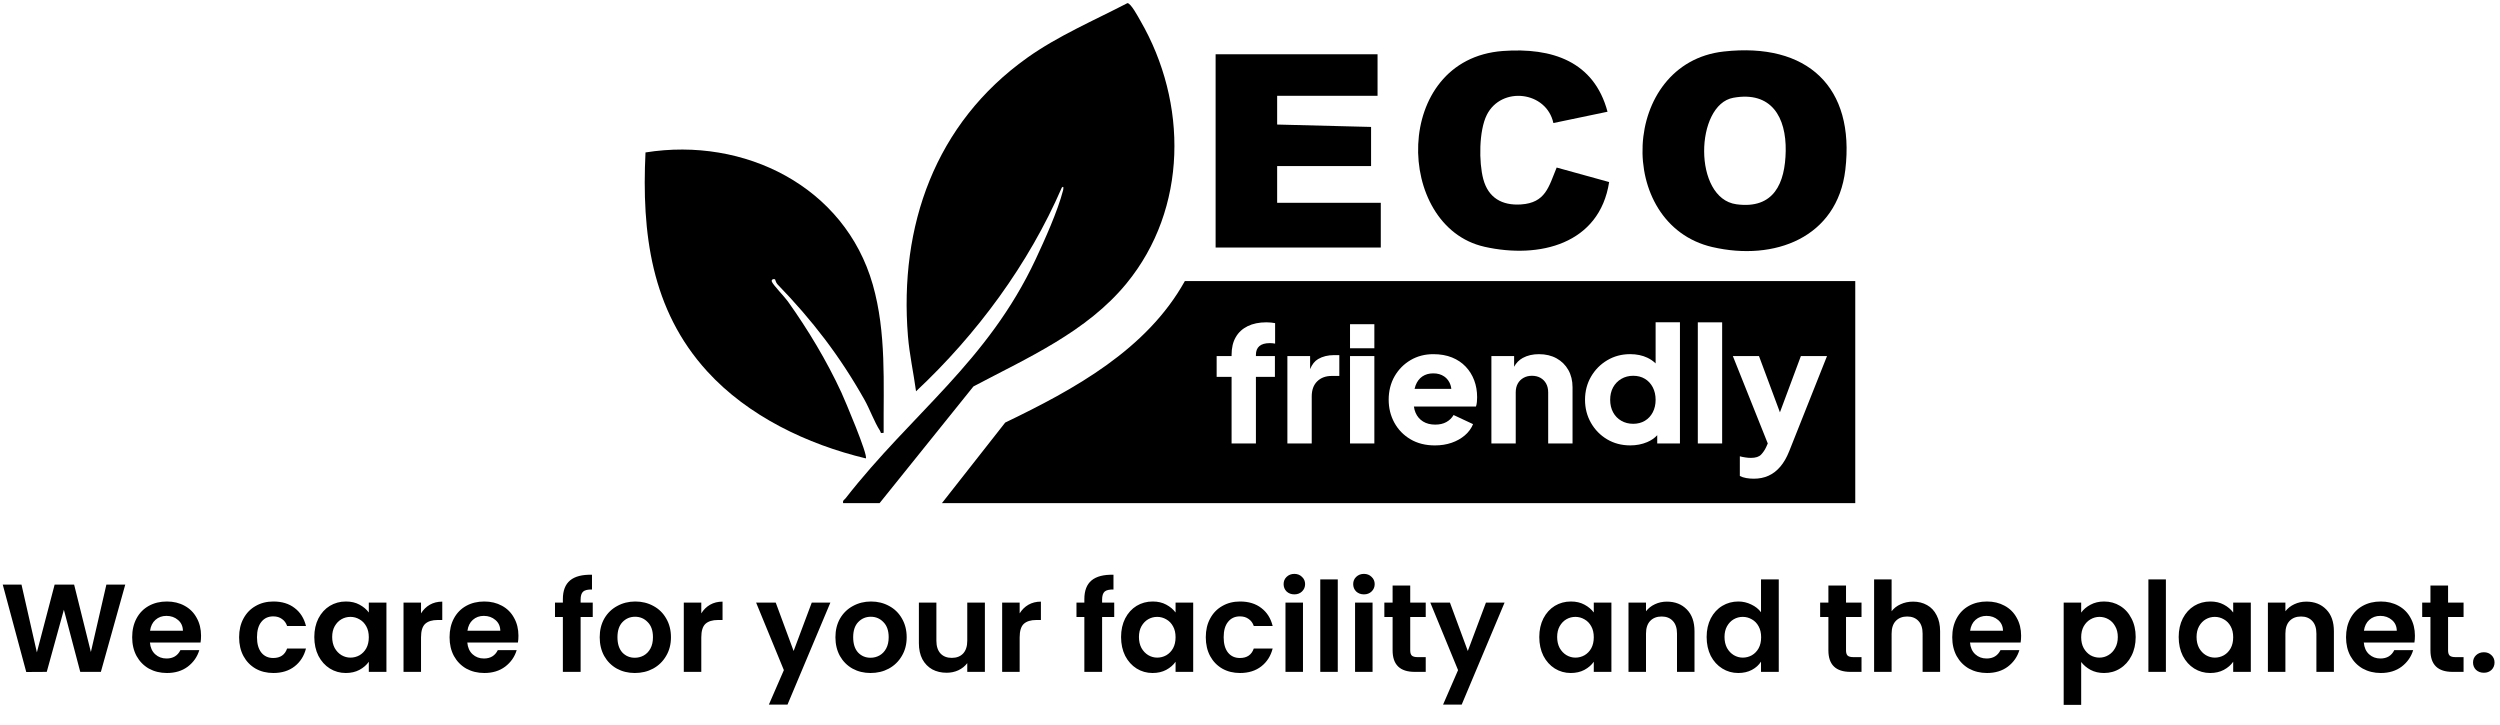<svg width="400" height="116" viewBox="0 0 400 116" fill="none" xmlns="http://www.w3.org/2000/svg">
<g clip-path="url(#clip0_460_1486)">
<path d="M231.078 60.24C230.601 59.907 230.018 59.739 229.326 59.739C228.634 59.739 228.072 59.902 227.588 60.224C227.103 60.549 226.74 61.027 226.497 61.658C226.429 61.834 226.375 62.024 226.331 62.221H232.21C232.187 62.001 232.145 61.791 232.078 61.594C231.886 61.022 231.554 60.569 231.078 60.237V60.24Z" fill="black"/>
<path d="M263.185 60.611C262.649 60.286 262.024 60.125 261.314 60.125C260.605 60.125 259.967 60.291 259.405 60.623C258.843 60.956 258.405 61.408 258.094 61.98C257.783 62.553 257.627 63.215 257.627 63.966C257.627 64.718 257.783 65.385 258.094 65.965C258.405 66.545 258.843 66.998 259.405 67.322C259.967 67.647 260.605 67.808 261.314 67.808C262.024 67.808 262.646 67.647 263.185 67.322C263.721 66.998 264.141 66.545 264.444 65.965C264.748 65.385 264.898 64.718 264.898 63.966C264.898 63.215 264.745 62.55 264.444 61.968C264.141 61.388 263.721 60.935 263.185 60.611Z" fill="black"/>
<path d="M189.575 44.974C183.473 55.946 171.884 62.295 160.833 67.611L150.71 80.5H296.842V44.974H189.575ZM204.007 54.978C203.833 54.944 203.683 54.921 203.554 54.914C203.424 54.906 203.289 54.901 203.152 54.901C202.424 54.901 201.875 55.059 201.504 55.374C201.131 55.691 200.947 56.156 200.947 56.769V56.974H203.986V60.304H200.947V70.959H197.053V60.304H194.664V56.974H197.053V56.769C197.053 55.66 197.273 54.719 197.716 53.953C198.157 53.183 198.794 52.596 199.626 52.187C200.457 51.778 201.46 51.571 202.639 51.571C202.864 51.571 203.105 51.584 203.367 51.609C203.626 51.635 203.844 51.665 204.017 51.699V54.978H204.007ZM214.291 60.151H213.07C212.117 60.151 211.347 60.437 210.759 61.009C210.171 61.582 209.876 62.389 209.876 63.43V70.959H205.981V56.974H209.616V59.062C209.927 58.305 210.355 57.766 210.902 57.447C211.619 57.027 212.472 56.818 213.459 56.818H214.291V60.148V60.151ZM219.897 70.959H216.003V56.974H219.897V70.959ZM219.897 55.719H216.003V51.877H219.897V55.719ZM236.296 64.365C236.27 64.631 236.221 64.856 236.153 65.045H226.225C226.271 65.403 226.359 65.735 226.494 66.044C226.753 66.642 227.152 67.108 227.689 67.44C228.225 67.772 228.875 67.938 229.637 67.938C230.329 67.938 230.922 67.803 231.417 67.529C231.909 67.256 232.295 66.88 232.573 66.402L235.69 67.862C235.412 68.544 234.974 69.142 234.379 69.653C233.78 70.164 233.075 70.563 232.262 70.844C231.448 71.125 230.557 71.266 229.588 71.266C228.082 71.266 226.774 70.936 225.668 70.279C224.559 69.623 223.704 68.738 223.097 67.629C222.491 66.52 222.188 65.29 222.188 63.941C222.188 62.591 222.504 61.296 223.136 60.202C223.768 59.108 224.621 58.246 225.694 57.615C226.766 56.984 227.979 56.667 229.329 56.667C230.453 56.667 231.448 56.843 232.316 57.191C233.181 57.541 233.912 58.032 234.511 58.663C235.107 59.294 235.563 60.025 235.874 60.853C236.184 61.682 236.34 62.581 236.34 63.555C236.34 63.828 236.327 64.097 236.301 64.363L236.296 64.365ZM251.603 70.959H247.709V62.788C247.709 62.241 247.6 61.774 247.385 61.38C247.168 60.986 246.867 60.68 246.476 60.457C246.087 60.235 245.631 60.125 245.113 60.125C244.595 60.125 244.159 60.235 243.763 60.457C243.364 60.68 243.058 60.986 242.841 61.38C242.623 61.774 242.517 62.241 242.517 62.788V70.959H238.623V56.974H242.258V58.681C242.587 58.068 243.048 57.595 243.646 57.268C244.382 56.866 245.243 56.667 246.23 56.667C247.302 56.667 248.243 56.889 249.046 57.334C249.852 57.779 250.479 58.397 250.93 59.192C251.381 59.987 251.606 60.912 251.606 61.97V70.962L251.603 70.959ZM268.792 70.959H265.157V69.635C264.722 70.103 264.185 70.471 263.548 70.739C262.716 71.09 261.817 71.263 260.848 71.263C259.462 71.263 258.226 70.939 257.135 70.29C256.044 69.64 255.184 68.761 254.552 67.652C253.92 66.543 253.604 65.313 253.604 63.964C253.604 62.614 253.925 61.365 254.565 60.263C255.205 59.161 256.07 58.287 257.161 57.638C258.252 56.989 259.472 56.664 260.822 56.664C261.861 56.664 262.784 56.856 263.587 57.239C264.089 57.48 264.527 57.781 264.898 58.144V51.566H268.792V70.957V70.959ZM275.544 70.959H271.65V51.568H275.544V70.959ZM286.242 72.265C285.861 73.221 285.395 74.024 284.841 74.673C284.286 75.322 283.659 75.805 282.957 76.119C282.255 76.436 281.472 76.592 280.607 76.592C280.192 76.592 279.788 76.559 279.4 76.49C279.011 76.421 278.669 76.311 278.374 76.158V73.007C278.617 73.076 278.902 73.134 279.231 73.185C279.56 73.237 279.863 73.262 280.141 73.262C280.902 73.262 281.446 73.086 281.775 72.738C282.105 72.388 282.371 71.992 282.581 71.547L282.843 70.954L277.257 56.974H281.439L284.789 65.973L288.139 56.974H292.321L286.245 72.265H286.242Z" fill="black"/>
<path d="M180.24 45.35C190.067 33.363 190.052 16.42 182.455 3.309C182.116 2.721 180.95 0.513 180.39 0.5C175.037 3.276 169.275 5.742 164.362 9.238C149.614 19.735 143.839 36.161 145.272 53.789C145.513 56.739 146.171 59.68 146.567 62.609C156.338 53.449 164.559 42.29 169.884 30.025C170.257 29.616 170.138 30.27 170.086 30.475C169.223 33.795 167.184 38.324 165.702 41.488C158.012 57.896 145.907 66.118 135.291 79.731C135.089 79.989 134.791 80.053 134.905 80.5H140.735L155.75 61.83C164.443 57.232 173.889 53.094 180.24 45.35Z" fill="black"/>
<path d="M134.61 62.773C132.288 57.751 129.267 52.718 126.049 48.215C125.513 47.466 123.746 45.646 123.508 45.097C123.326 44.675 123.855 44.575 124.018 44.718C124.049 44.747 124.135 45.219 124.396 45.488C129.985 51.261 134.374 56.961 138.32 63.969C139.18 65.5 139.888 67.516 140.802 68.922C140.966 69.173 140.776 69.38 141.383 69.249C141.334 61.334 141.839 53.229 139.644 45.536C135.172 29.872 119.118 21.849 103.28 24.392C102.66 37.255 104.155 49.536 113.146 59.409C119.665 66.568 129.146 71.092 138.53 73.344C138.942 72.894 135.162 63.969 134.61 62.773Z" fill="black"/>
<path d="M273.987 39.53C283.913 41.833 293.958 38.022 295.251 27.178C296.834 13.898 289.17 6.752 275.795 8.242C259.291 10.079 258.306 35.891 273.987 39.533V39.53ZM277.34 15.641C283.442 14.544 285.804 18.772 285.714 24.152C285.628 29.302 283.841 33.504 277.819 32.683C270.852 31.735 271.199 16.742 277.337 15.641H277.34Z" fill="black"/>
<path d="M220.926 32.45H204.344V26.572H219.372V20.31L204.344 19.927V15.326H220.408V8.681H194.498V39.607H220.926V32.45Z" fill="black"/>
<path d="M237.506 39.482C246.313 41.46 255.933 39.057 257.462 29.128L249.067 26.807C247.792 29.89 247.305 32.456 243.349 32.711C240.315 32.908 238.125 31.643 237.327 28.665C236.602 25.961 236.622 20.906 237.889 18.381C240.216 13.742 247.435 14.578 248.541 19.687L257.203 17.877C255.044 9.793 248.308 7.587 240.48 8.157C222.696 9.451 223.082 36.241 237.508 39.479L237.506 39.482Z" fill="black"/>
</g>
<path d="M20.04 93.54L16.14 107.5H12.84L10.22 97.56L7.48 107.5L4.2 107.52L0.44 93.54H3.44L5.9 104.38L8.74 93.54H11.86L14.54 104.32L17.02 93.54H20.04ZM32.168 101.72C32.168 102.12 32.142 102.48 32.088 102.8H23.988C24.055 103.6 24.335 104.227 24.828 104.68C25.322 105.133 25.928 105.36 26.648 105.36C27.688 105.36 28.428 104.913 28.868 104.02H31.888C31.568 105.087 30.955 105.967 30.048 106.66C29.142 107.34 28.028 107.68 26.708 107.68C25.642 107.68 24.682 107.447 23.828 106.98C22.988 106.5 22.328 105.827 21.848 104.96C21.382 104.093 21.148 103.093 21.148 101.96C21.148 100.813 21.382 99.807 21.848 98.94C22.315 98.073 22.968 97.407 23.808 96.94C24.648 96.473 25.615 96.24 26.708 96.24C27.762 96.24 28.702 96.467 29.528 96.92C30.368 97.373 31.015 98.02 31.468 98.86C31.935 99.687 32.168 100.64 32.168 101.72ZM29.268 100.92C29.255 100.2 28.995 99.627 28.488 99.2C27.982 98.76 27.362 98.54 26.628 98.54C25.935 98.54 25.348 98.753 24.868 99.18C24.402 99.593 24.115 100.173 24.008 100.92H29.268ZM38.258 101.96C38.258 100.813 38.491 99.813 38.958 98.96C39.424 98.093 40.071 97.427 40.898 96.96C41.724 96.48 42.671 96.24 43.738 96.24C45.111 96.24 46.244 96.587 47.138 97.28C48.044 97.96 48.651 98.92 48.958 100.16H45.938C45.778 99.68 45.504 99.307 45.118 99.04C44.744 98.76 44.278 98.62 43.718 98.62C42.918 98.62 42.284 98.913 41.818 99.5C41.351 100.073 41.118 100.893 41.118 101.96C41.118 103.013 41.351 103.833 41.818 104.42C42.284 104.993 42.918 105.28 43.718 105.28C44.851 105.28 45.591 104.773 45.938 103.76H48.958C48.651 104.96 48.044 105.913 47.138 106.62C46.231 107.327 45.098 107.68 43.738 107.68C42.671 107.68 41.724 107.447 40.898 106.98C40.071 106.5 39.424 105.833 38.958 104.98C38.491 104.113 38.258 103.107 38.258 101.96ZM50.289 101.92C50.289 100.8 50.509 99.807 50.949 98.94C51.402 98.073 52.009 97.407 52.769 96.94C53.542 96.473 54.402 96.24 55.349 96.24C56.176 96.24 56.896 96.407 57.509 96.74C58.136 97.073 58.636 97.493 59.009 98V96.42H61.829V107.5H59.009V105.88C58.649 106.4 58.149 106.833 57.509 107.18C56.882 107.513 56.156 107.68 55.329 107.68C54.396 107.68 53.542 107.44 52.769 106.96C52.009 106.48 51.402 105.807 50.949 104.94C50.509 104.06 50.289 103.053 50.289 101.92ZM59.009 101.96C59.009 101.28 58.876 100.7 58.609 100.22C58.342 99.727 57.982 99.353 57.529 99.1C57.076 98.833 56.589 98.7 56.069 98.7C55.549 98.7 55.069 98.827 54.629 99.08C54.189 99.333 53.829 99.707 53.549 100.2C53.282 100.68 53.149 101.253 53.149 101.92C53.149 102.587 53.282 103.173 53.549 103.68C53.829 104.173 54.189 104.553 54.629 104.82C55.082 105.087 55.562 105.22 56.069 105.22C56.589 105.22 57.076 105.093 57.529 104.84C57.982 104.573 58.342 104.2 58.609 103.72C58.876 103.227 59.009 102.64 59.009 101.96ZM67.364 98.14C67.724 97.553 68.19 97.093 68.764 96.76C69.35 96.427 70.017 96.26 70.764 96.26V99.2H70.024C69.144 99.2 68.477 99.407 68.024 99.82C67.584 100.233 67.364 100.953 67.364 101.98V107.5H64.564V96.42H67.364V98.14ZM82.95 101.72C82.95 102.12 82.923 102.48 82.87 102.8H74.769C74.836 103.6 75.116 104.227 75.609 104.68C76.103 105.133 76.71 105.36 77.43 105.36C78.469 105.36 79.21 104.913 79.65 104.02H82.669C82.35 105.087 81.736 105.967 80.829 106.66C79.923 107.34 78.809 107.68 77.49 107.68C76.423 107.68 75.463 107.447 74.609 106.98C73.769 106.5 73.109 105.827 72.629 104.96C72.163 104.093 71.93 103.093 71.93 101.96C71.93 100.813 72.163 99.807 72.629 98.94C73.096 98.073 73.749 97.407 74.59 96.94C75.43 96.473 76.396 96.24 77.49 96.24C78.543 96.24 79.483 96.467 80.309 96.92C81.15 97.373 81.796 98.02 82.249 98.86C82.716 99.687 82.95 100.64 82.95 101.72ZM80.049 100.92C80.036 100.2 79.776 99.627 79.269 99.2C78.763 98.76 78.143 98.54 77.409 98.54C76.716 98.54 76.129 98.753 75.65 99.18C75.183 99.593 74.896 100.173 74.79 100.92H80.049ZM94.839 98.72H92.899V107.5H90.059V98.72H88.799V96.42H90.059V95.86C90.059 94.5 90.446 93.5 91.219 92.86C91.992 92.22 93.159 91.92 94.719 91.96V94.32C94.039 94.307 93.566 94.42 93.299 94.66C93.032 94.9 92.899 95.333 92.899 95.96V96.42H94.839V98.72ZM101.573 107.68C100.507 107.68 99.547 107.447 98.693 106.98C97.84 106.5 97.167 105.827 96.673 104.96C96.193 104.093 95.953 103.093 95.953 101.96C95.953 100.827 96.2 99.827 96.693 98.96C97.2 98.093 97.887 97.427 98.753 96.96C99.62 96.48 100.587 96.24 101.653 96.24C102.72 96.24 103.687 96.48 104.553 96.96C105.42 97.427 106.1 98.093 106.593 98.96C107.1 99.827 107.353 100.827 107.353 101.96C107.353 103.093 107.093 104.093 106.573 104.96C106.067 105.827 105.373 106.5 104.493 106.98C103.627 107.447 102.653 107.68 101.573 107.68ZM101.573 105.24C102.08 105.24 102.553 105.12 102.993 104.88C103.447 104.627 103.807 104.253 104.073 103.76C104.34 103.267 104.473 102.667 104.473 101.96C104.473 100.907 104.193 100.1 103.633 99.54C103.087 98.967 102.413 98.68 101.613 98.68C100.813 98.68 100.14 98.967 99.593 99.54C99.06 100.1 98.793 100.907 98.793 101.96C98.793 103.013 99.053 103.827 99.573 104.4C100.107 104.96 100.773 105.24 101.573 105.24ZM112.207 98.14C112.567 97.553 113.034 97.093 113.607 96.76C114.194 96.427 114.861 96.26 115.607 96.26V99.2H114.867C113.987 99.2 113.321 99.407 112.867 99.82C112.427 100.233 112.207 100.953 112.207 101.98V107.5H109.407V96.42H112.207V98.14ZM132.859 96.42L125.999 112.74H123.019L125.419 107.22L120.979 96.42H124.119L126.979 104.16L129.879 96.42H132.859ZM139.288 107.68C138.222 107.68 137.262 107.447 136.408 106.98C135.555 106.5 134.882 105.827 134.388 104.96C133.908 104.093 133.668 103.093 133.668 101.96C133.668 100.827 133.915 99.827 134.408 98.96C134.915 98.093 135.602 97.427 136.468 96.96C137.335 96.48 138.302 96.24 139.368 96.24C140.435 96.24 141.402 96.48 142.268 96.96C143.135 97.427 143.815 98.093 144.308 98.96C144.815 99.827 145.068 100.827 145.068 101.96C145.068 103.093 144.808 104.093 144.288 104.96C143.782 105.827 143.088 106.5 142.208 106.98C141.342 107.447 140.368 107.68 139.288 107.68ZM139.288 105.24C139.795 105.24 140.268 105.12 140.708 104.88C141.162 104.627 141.522 104.253 141.788 103.76C142.055 103.267 142.188 102.667 142.188 101.96C142.188 100.907 141.908 100.1 141.348 99.54C140.802 98.967 140.128 98.68 139.328 98.68C138.528 98.68 137.855 98.967 137.308 99.54C136.775 100.1 136.508 100.907 136.508 101.96C136.508 103.013 136.768 103.827 137.288 104.4C137.822 104.96 138.488 105.24 139.288 105.24ZM157.582 96.42V107.5H154.762V106.1C154.402 106.58 153.929 106.96 153.342 107.24C152.769 107.507 152.142 107.64 151.462 107.64C150.596 107.64 149.829 107.46 149.162 107.1C148.496 106.727 147.969 106.187 147.582 105.48C147.209 104.76 147.022 103.907 147.022 102.92V96.42H149.822V102.52C149.822 103.4 150.042 104.08 150.482 104.56C150.922 105.027 151.522 105.26 152.282 105.26C153.056 105.26 153.662 105.027 154.102 104.56C154.542 104.08 154.762 103.4 154.762 102.52V96.42H157.582ZM163.145 98.14C163.505 97.553 163.972 97.093 164.545 96.76C165.132 96.427 165.798 96.26 166.545 96.26V99.2H165.805C164.925 99.2 164.258 99.407 163.805 99.82C163.365 100.233 163.145 100.953 163.145 101.98V107.5H160.345V96.42H163.145V98.14ZM178.276 98.72H176.336V107.5H173.496V98.72H172.236V96.42H173.496V95.86C173.496 94.5 173.883 93.5 174.656 92.86C175.43 92.22 176.596 91.92 178.156 91.96V94.32C177.476 94.307 177.003 94.42 176.736 94.66C176.47 94.9 176.336 95.333 176.336 95.96V96.42H178.276V98.72ZM179.371 101.92C179.371 100.8 179.591 99.807 180.031 98.94C180.484 98.073 181.091 97.407 181.851 96.94C182.624 96.473 183.484 96.24 184.431 96.24C185.258 96.24 185.978 96.407 186.591 96.74C187.218 97.073 187.718 97.493 188.091 98V96.42H190.911V107.5H188.091V105.88C187.731 106.4 187.231 106.833 186.591 107.18C185.964 107.513 185.238 107.68 184.411 107.68C183.478 107.68 182.624 107.44 181.851 106.96C181.091 106.48 180.484 105.807 180.031 104.94C179.591 104.06 179.371 103.053 179.371 101.92ZM188.091 101.96C188.091 101.28 187.958 100.7 187.691 100.22C187.424 99.727 187.064 99.353 186.611 99.1C186.158 98.833 185.671 98.7 185.151 98.7C184.631 98.7 184.151 98.827 183.711 99.08C183.271 99.333 182.911 99.707 182.631 100.2C182.364 100.68 182.231 101.253 182.231 101.92C182.231 102.587 182.364 103.173 182.631 103.68C182.911 104.173 183.271 104.553 183.711 104.82C184.164 105.087 184.644 105.22 185.151 105.22C185.671 105.22 186.158 105.093 186.611 104.84C187.064 104.573 187.424 104.2 187.691 103.72C187.958 103.227 188.091 102.64 188.091 101.96ZM192.926 101.96C192.926 100.813 193.159 99.813 193.626 98.96C194.092 98.093 194.739 97.427 195.566 96.96C196.392 96.48 197.339 96.24 198.406 96.24C199.779 96.24 200.912 96.587 201.806 97.28C202.712 97.96 203.319 98.92 203.626 100.16H200.606C200.446 99.68 200.172 99.307 199.786 99.04C199.412 98.76 198.946 98.62 198.386 98.62C197.586 98.62 196.952 98.913 196.486 99.5C196.019 100.073 195.786 100.893 195.786 101.96C195.786 103.013 196.019 103.833 196.486 104.42C196.952 104.993 197.586 105.28 198.386 105.28C199.519 105.28 200.259 104.773 200.606 103.76H203.626C203.319 104.96 202.712 105.913 201.806 106.62C200.899 107.327 199.766 107.68 198.406 107.68C197.339 107.68 196.392 107.447 195.566 106.98C194.739 106.5 194.092 105.833 193.626 104.98C193.159 104.113 192.926 103.107 192.926 101.96ZM207.097 95.1C206.604 95.1 206.19 94.947 205.857 94.64C205.537 94.32 205.377 93.927 205.377 93.46C205.377 92.993 205.537 92.607 205.857 92.3C206.19 91.98 206.604 91.82 207.097 91.82C207.59 91.82 207.997 91.98 208.317 92.3C208.65 92.607 208.817 92.993 208.817 93.46C208.817 93.927 208.65 94.32 208.317 94.64C207.997 94.947 207.59 95.1 207.097 95.1ZM208.477 96.42V107.5H205.677V96.42H208.477ZM214.043 92.7V107.5H211.243V92.7H214.043ZM218.23 95.1C217.736 95.1 217.323 94.947 216.99 94.64C216.67 94.32 216.51 93.927 216.51 93.46C216.51 92.993 216.67 92.607 216.99 92.3C217.323 91.98 217.736 91.82 218.23 91.82C218.723 91.82 219.13 91.98 219.45 92.3C219.783 92.607 219.95 92.993 219.95 93.46C219.95 93.927 219.783 94.32 219.45 94.64C219.13 94.947 218.723 95.1 218.23 95.1ZM219.61 96.42V107.5H216.81V96.42H219.61ZM225.636 98.72V104.08C225.636 104.453 225.723 104.727 225.896 104.9C226.083 105.06 226.389 105.14 226.816 105.14H228.116V107.5H226.356C223.996 107.5 222.816 106.353 222.816 104.06V98.72H221.496V96.42H222.816V93.68H225.636V96.42H228.116V98.72H225.636ZM240.73 96.42L233.87 112.74H230.89L233.29 107.22L228.85 96.42H231.99L234.85 104.16L237.75 96.42H240.73ZM246.285 101.92C246.285 100.8 246.505 99.807 246.945 98.94C247.398 98.073 248.005 97.407 248.765 96.94C249.538 96.473 250.398 96.24 251.345 96.24C252.172 96.24 252.892 96.407 253.505 96.74C254.132 97.073 254.632 97.493 255.005 98V96.42H257.825V107.5H255.005V105.88C254.645 106.4 254.145 106.833 253.505 107.18C252.878 107.513 252.152 107.68 251.325 107.68C250.392 107.68 249.538 107.44 248.765 106.96C248.005 106.48 247.398 105.807 246.945 104.94C246.505 104.06 246.285 103.053 246.285 101.92ZM255.005 101.96C255.005 101.28 254.872 100.7 254.605 100.22C254.338 99.727 253.978 99.353 253.525 99.1C253.072 98.833 252.585 98.7 252.065 98.7C251.545 98.7 251.065 98.827 250.625 99.08C250.185 99.333 249.825 99.707 249.545 100.2C249.278 100.68 249.145 101.253 249.145 101.92C249.145 102.587 249.278 103.173 249.545 103.68C249.825 104.173 250.185 104.553 250.625 104.82C251.078 105.087 251.558 105.22 252.065 105.22C252.585 105.22 253.072 105.093 253.525 104.84C253.978 104.573 254.338 104.2 254.605 103.72C254.872 103.227 255.005 102.64 255.005 101.96ZM266.7 96.26C268.02 96.26 269.086 96.68 269.9 97.52C270.713 98.347 271.12 99.507 271.12 101V107.5H268.32V101.38C268.32 100.5 268.1 99.827 267.66 99.36C267.22 98.88 266.62 98.64 265.86 98.64C265.086 98.64 264.473 98.88 264.02 99.36C263.58 99.827 263.36 100.5 263.36 101.38V107.5H260.56V96.42H263.36V97.8C263.733 97.32 264.206 96.947 264.78 96.68C265.366 96.4 266.006 96.26 266.7 96.26ZM273.062 101.92C273.062 100.8 273.282 99.807 273.722 98.94C274.176 98.073 274.789 97.407 275.562 96.94C276.336 96.473 277.196 96.24 278.142 96.24C278.862 96.24 279.549 96.4 280.202 96.72C280.856 97.027 281.376 97.44 281.762 97.96V92.7H284.602V107.5H281.762V105.86C281.416 106.407 280.929 106.847 280.302 107.18C279.676 107.513 278.949 107.68 278.122 107.68C277.189 107.68 276.336 107.44 275.562 106.96C274.789 106.48 274.176 105.807 273.722 104.94C273.282 104.06 273.062 103.053 273.062 101.92ZM281.782 101.96C281.782 101.28 281.649 100.7 281.382 100.22C281.116 99.727 280.756 99.353 280.302 99.1C279.849 98.833 279.362 98.7 278.842 98.7C278.322 98.7 277.842 98.827 277.402 99.08C276.962 99.333 276.602 99.707 276.322 100.2C276.056 100.68 275.922 101.253 275.922 101.92C275.922 102.587 276.056 103.173 276.322 103.68C276.602 104.173 276.962 104.553 277.402 104.82C277.856 105.087 278.336 105.22 278.842 105.22C279.362 105.22 279.849 105.093 280.302 104.84C280.756 104.573 281.116 104.2 281.382 103.72C281.649 103.227 281.782 102.64 281.782 101.96ZM295.363 98.72V104.08C295.363 104.453 295.449 104.727 295.623 104.9C295.809 105.06 296.116 105.14 296.543 105.14H297.843V107.5H296.083C293.723 107.5 292.543 106.353 292.543 104.06V98.72H291.223V96.42H292.543V93.68H295.363V96.42H297.843V98.72H295.363ZM306.097 96.26C306.937 96.26 307.683 96.447 308.337 96.82C308.99 97.18 309.497 97.72 309.857 98.44C310.23 99.147 310.417 100 310.417 101V107.5H307.617V101.38C307.617 100.5 307.397 99.827 306.957 99.36C306.517 98.88 305.917 98.64 305.157 98.64C304.383 98.64 303.77 98.88 303.317 99.36C302.877 99.827 302.657 100.5 302.657 101.38V107.5H299.857V92.7H302.657V97.8C303.017 97.32 303.497 96.947 304.097 96.68C304.697 96.4 305.363 96.26 306.097 96.26ZM323.379 101.72C323.379 102.12 323.353 102.48 323.299 102.8H315.199C315.266 103.6 315.546 104.227 316.039 104.68C316.533 105.133 317.139 105.36 317.859 105.36C318.899 105.36 319.639 104.913 320.079 104.02H323.099C322.779 105.087 322.166 105.967 321.259 106.66C320.353 107.34 319.239 107.68 317.919 107.68C316.853 107.68 315.893 107.447 315.039 106.98C314.199 106.5 313.539 105.827 313.059 104.96C312.593 104.093 312.359 103.093 312.359 101.96C312.359 100.813 312.593 99.807 313.059 98.94C313.526 98.073 314.179 97.407 315.019 96.94C315.859 96.473 316.826 96.24 317.919 96.24C318.973 96.24 319.913 96.467 320.739 96.92C321.579 97.373 322.226 98.02 322.679 98.86C323.146 99.687 323.379 100.64 323.379 101.72ZM320.479 100.92C320.466 100.2 320.206 99.627 319.699 99.2C319.193 98.76 318.573 98.54 317.839 98.54C317.146 98.54 316.559 98.753 316.079 99.18C315.613 99.593 315.326 100.173 315.219 100.92H320.479ZM332.989 98.02C333.349 97.513 333.842 97.093 334.469 96.76C335.109 96.413 335.835 96.24 336.649 96.24C337.595 96.24 338.449 96.473 339.209 96.94C339.982 97.407 340.589 98.073 341.029 98.94C341.482 99.793 341.709 100.787 341.709 101.92C341.709 103.053 341.482 104.06 341.029 104.94C340.589 105.807 339.982 106.48 339.209 106.96C338.449 107.44 337.595 107.68 336.649 107.68C335.835 107.68 335.115 107.513 334.489 107.18C333.875 106.847 333.375 106.427 332.989 105.92V112.78H330.189V96.42H332.989V98.02ZM338.849 101.92C338.849 101.253 338.709 100.68 338.429 100.2C338.162 99.707 337.802 99.333 337.349 99.08C336.909 98.827 336.429 98.7 335.909 98.7C335.402 98.7 334.922 98.833 334.469 99.1C334.029 99.353 333.669 99.727 333.389 100.22C333.122 100.713 332.989 101.293 332.989 101.96C332.989 102.627 333.122 103.207 333.389 103.7C333.669 104.193 334.029 104.573 334.469 104.84C334.922 105.093 335.402 105.22 335.909 105.22C336.429 105.22 336.909 105.087 337.349 104.82C337.802 104.553 338.162 104.173 338.429 103.68C338.709 103.187 338.849 102.6 338.849 101.92ZM346.543 92.7V107.5H343.743V92.7H346.543ZM348.59 101.92C348.59 100.8 348.81 99.807 349.25 98.94C349.703 98.073 350.31 97.407 351.07 96.94C351.843 96.473 352.703 96.24 353.65 96.24C354.476 96.24 355.196 96.407 355.81 96.74C356.436 97.073 356.936 97.493 357.31 98V96.42H360.13V107.5H357.31V105.88C356.95 106.4 356.45 106.833 355.81 107.18C355.183 107.513 354.456 107.68 353.63 107.68C352.696 107.68 351.843 107.44 351.07 106.96C350.31 106.48 349.703 105.807 349.25 104.94C348.81 104.06 348.59 103.053 348.59 101.92ZM357.31 101.96C357.31 101.28 357.176 100.7 356.91 100.22C356.643 99.727 356.283 99.353 355.83 99.1C355.376 98.833 354.89 98.7 354.37 98.7C353.85 98.7 353.37 98.827 352.93 99.08C352.49 99.333 352.13 99.707 351.85 100.2C351.583 100.68 351.45 101.253 351.45 101.92C351.45 102.587 351.583 103.173 351.85 103.68C352.13 104.173 352.49 104.553 352.93 104.82C353.383 105.087 353.863 105.22 354.37 105.22C354.89 105.22 355.376 105.093 355.83 104.84C356.283 104.573 356.643 104.2 356.91 103.72C357.176 103.227 357.31 102.64 357.31 101.96ZM369.004 96.26C370.324 96.26 371.391 96.68 372.204 97.52C373.018 98.347 373.424 99.507 373.424 101V107.5H370.624V101.38C370.624 100.5 370.404 99.827 369.964 99.36C369.524 98.88 368.924 98.64 368.164 98.64C367.391 98.64 366.778 98.88 366.324 99.36C365.884 99.827 365.664 100.5 365.664 101.38V107.5H362.864V96.42H365.664V97.8C366.038 97.32 366.511 96.947 367.084 96.68C367.671 96.4 368.311 96.26 369.004 96.26ZM386.387 101.72C386.387 102.12 386.36 102.48 386.307 102.8H378.207C378.274 103.6 378.554 104.227 379.047 104.68C379.54 105.133 380.147 105.36 380.867 105.36C381.907 105.36 382.647 104.913 383.087 104.02H386.107C385.787 105.087 385.174 105.967 384.267 106.66C383.36 107.34 382.247 107.68 380.927 107.68C379.86 107.68 378.9 107.447 378.047 106.98C377.207 106.5 376.547 105.827 376.067 104.96C375.6 104.093 375.367 103.093 375.367 101.96C375.367 100.813 375.6 99.807 376.067 98.94C376.534 98.073 377.187 97.407 378.027 96.94C378.867 96.473 379.834 96.24 380.927 96.24C381.98 96.24 382.92 96.467 383.747 96.92C384.587 97.373 385.234 98.02 385.687 98.86C386.154 99.687 386.387 100.64 386.387 101.72ZM383.487 100.92C383.474 100.2 383.214 99.627 382.707 99.2C382.2 98.76 381.58 98.54 380.847 98.54C380.154 98.54 379.567 98.753 379.087 99.18C378.62 99.593 378.334 100.173 378.227 100.92H383.487ZM391.691 98.72V104.08C391.691 104.453 391.777 104.727 391.951 104.9C392.137 105.06 392.444 105.14 392.871 105.14H394.171V107.5H392.411C390.051 107.5 388.871 106.353 388.871 104.06V98.72H387.551V96.42H388.871V93.68H391.691V96.42H394.171V98.72H391.691ZM397.425 107.64C396.918 107.64 396.498 107.487 396.165 107.18C395.845 106.86 395.685 106.467 395.685 106C395.685 105.533 395.845 105.147 396.165 104.84C396.498 104.52 396.918 104.36 397.425 104.36C397.918 104.36 398.325 104.52 398.645 104.84C398.965 105.147 399.125 105.533 399.125 106C399.125 106.467 398.965 106.86 398.645 107.18C398.325 107.487 397.918 107.64 397.425 107.64Z" fill="black"/>
<defs>
<clipPath id="clip0_460_1486">
<rect width="193.684" height="80" fill="white" transform="translate(103.158 0.5)"/>
</clipPath>
</defs>
</svg>
